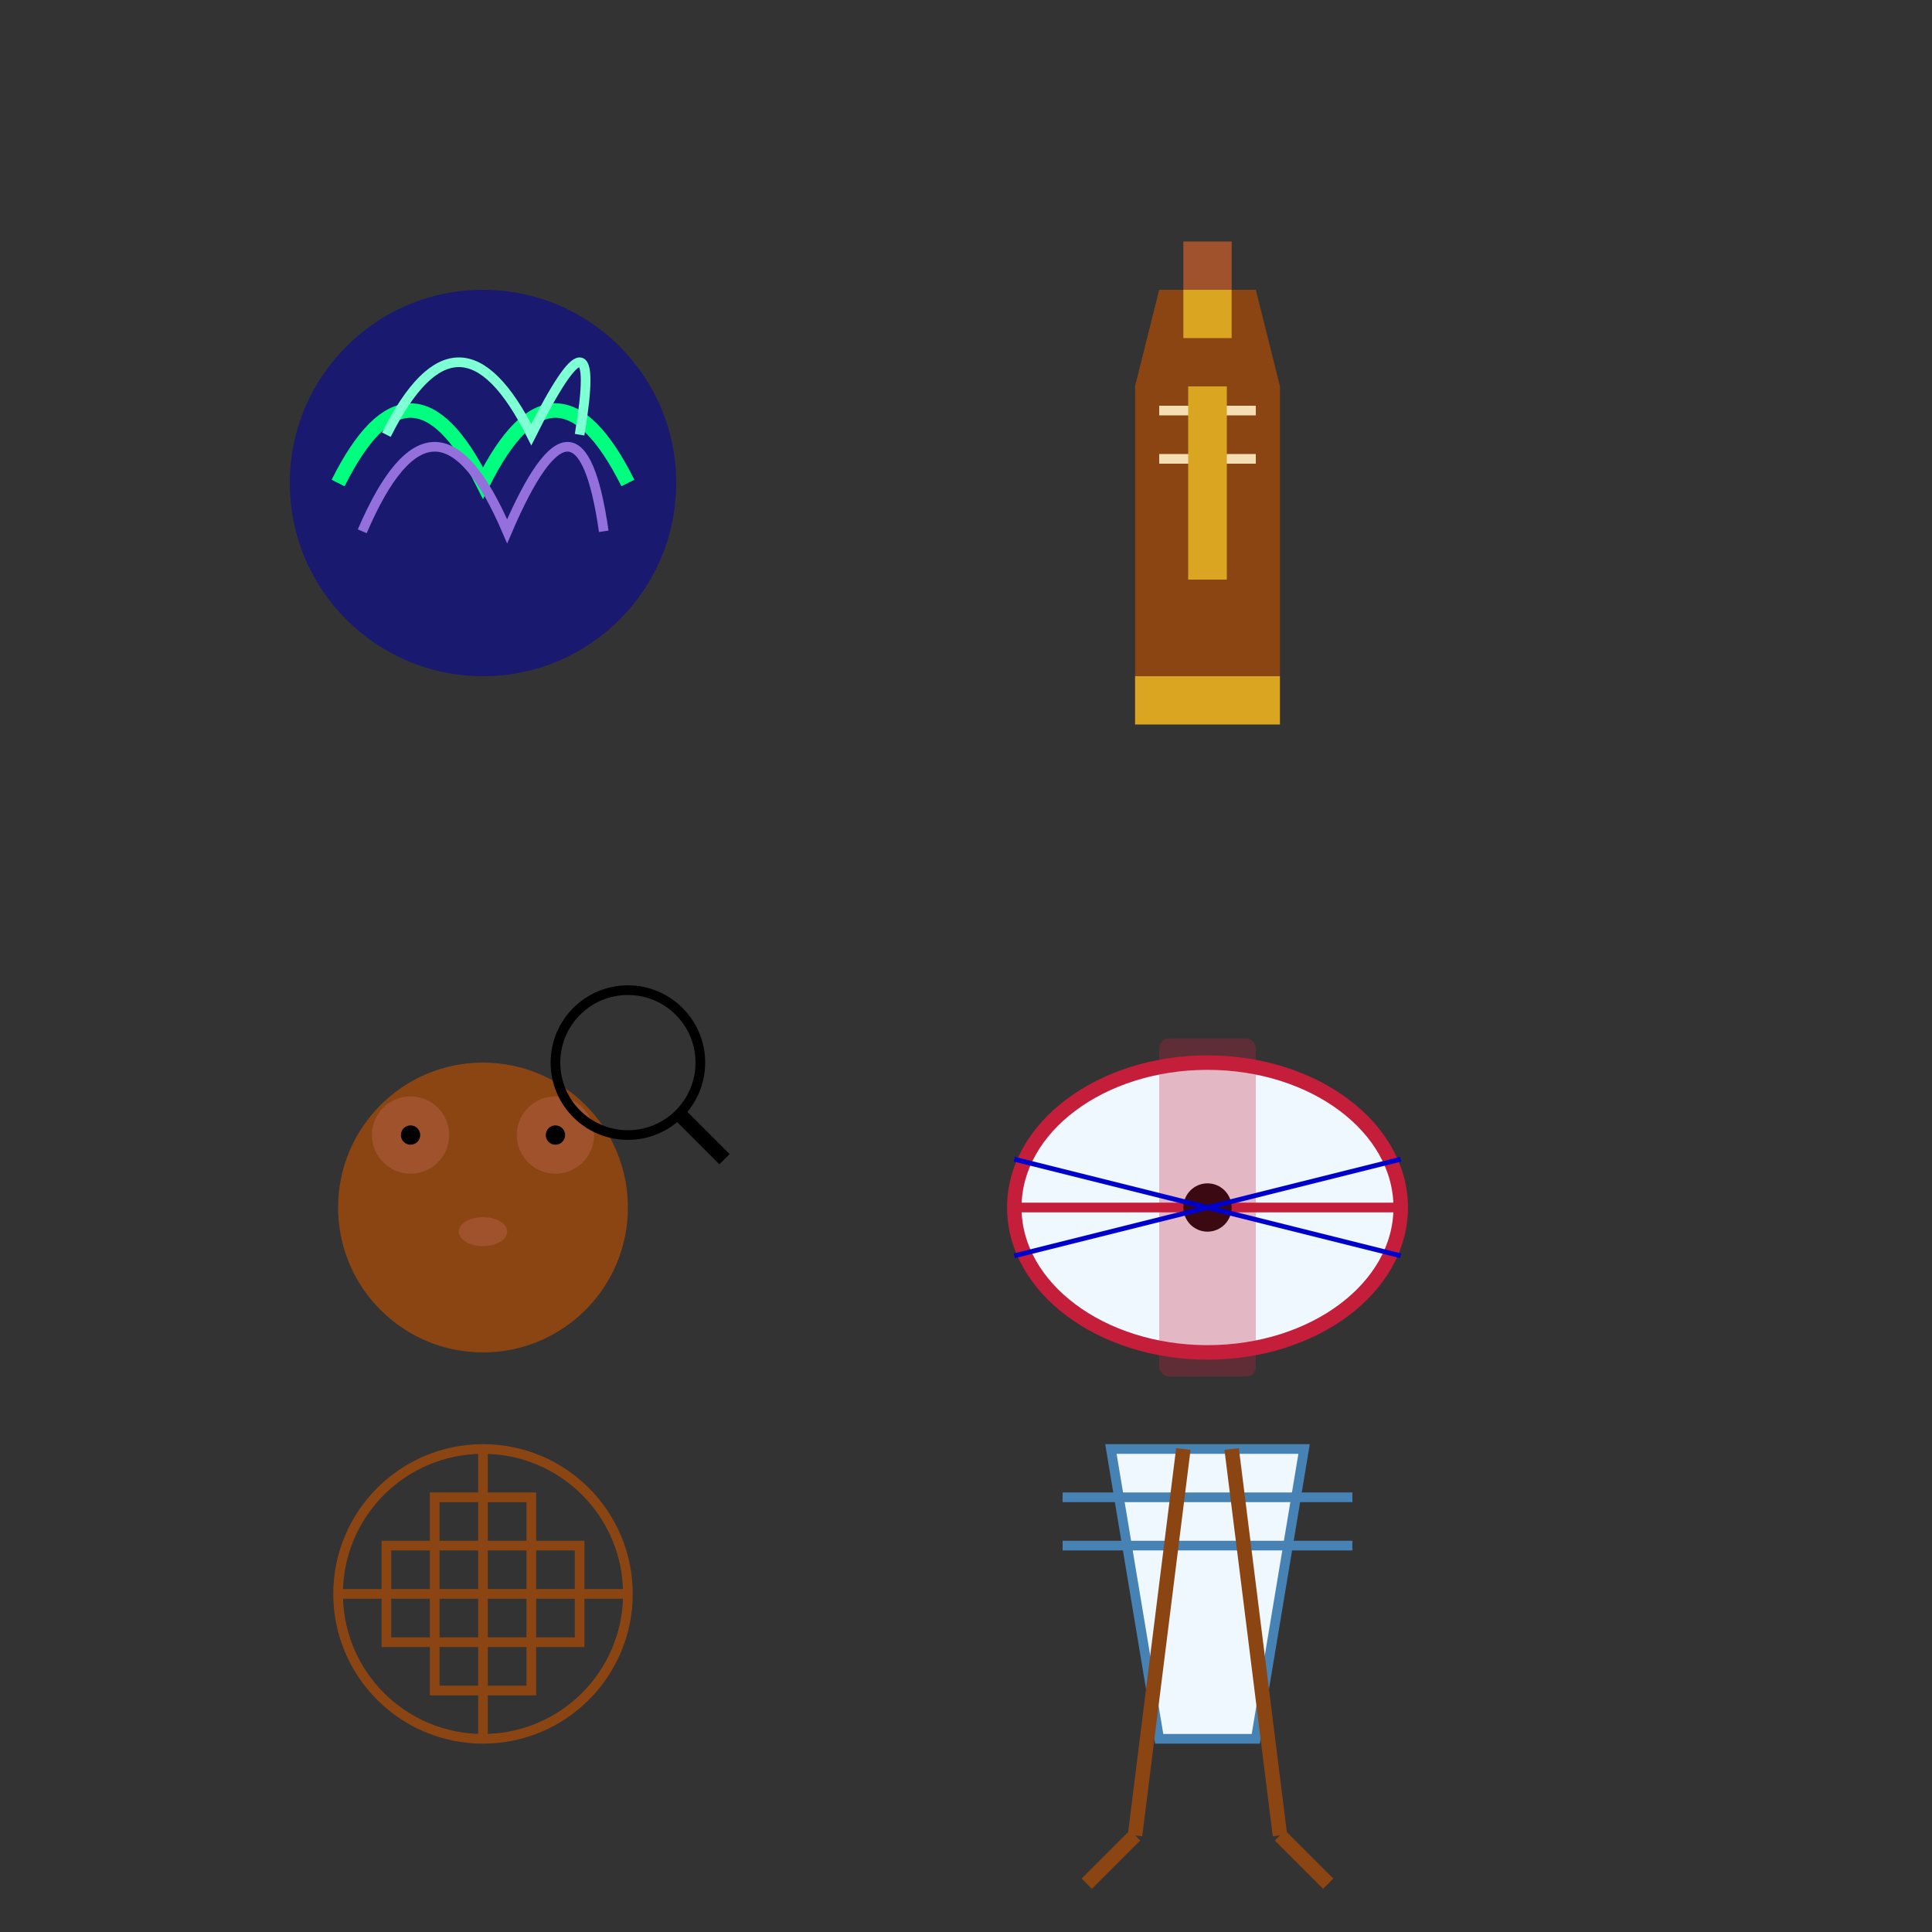 <svg xmlns="http://www.w3.org/2000/svg" width="400" height="400" viewBox="0 0 400 400">
  <rect x="0" y="0" width="400" height="400" fill="#333333" stroke="none"/>
  <!-- Background -->
  <rect width="400" height="400" fill="#f0f8ff" fill-opacity="0"/>
  
  <!-- Northern Lights Icon -->
  <g id="northern-lights" transform="translate(50,50)">
    <circle cx="50" cy="50" r="40" fill="#191970"/>
    <path d="M20,50 Q35,20 50,50 Q65,20 80,50" stroke="#00ff7f" stroke-width="3" fill="none"/>
    <path d="M25,60 Q40,25 55,60 Q70,25 75,60" stroke="#9370db" stroke-width="2" fill="none"/>
    <path d="M30,40 Q45,10 60,40 Q75,10 70,40" stroke="#7fffd4" stroke-width="2" fill="none"/>
  </g>
  
  <!-- Maple Syrup Icon -->
  <g id="maple-syrup" transform="translate(200,50)">
    <path d="M40,10 L60,10 L65,30 L65,90 L35,90 L35,30 Z" fill="#8b4513"/>
    <rect x="45" y="0" width="10" height="10" fill="#a0522d"/>
    <path d="M40,35 L60,35" stroke="#f5deb3" stroke-width="2"/>
    <path d="M40,45 L60,45" stroke="#f5deb3" stroke-width="2"/>
    <path d="M35,90 L65,90 L65,100 L35,100 Z" fill="#daa520"/>
    <path d="M45,10 L55,10 L55,20 L45,20 Z" fill="#daa520"/>
    <path d="M50,30 L50,70" stroke="#daa520" stroke-width="8"/>
  </g>
  
  <!-- Wildlife Watching Icon -->
  <g id="wildlife" transform="translate(50,200)">
    <!-- Bear -->
    <circle cx="50" cy="50" r="30" fill="#8b4513"/>
    <circle cx="35" cy="35" r="8" fill="#a0522d"/>
    <circle cx="65" cy="35" r="8" fill="#a0522d"/>
    <ellipse cx="50" cy="55" rx="5" ry="3" fill="#a0522d"/>
    <circle cx="35" cy="35" r="2" fill="#000"/>
    <circle cx="65" cy="35" r="2" fill="#000"/>
    <!-- Magnifying Glass -->
    <circle cx="80" cy="20" r="15" fill="none" stroke="#000" stroke-width="2"/>
    <line x1="90" y1="30" x2="100" y2="40" stroke="#000" stroke-width="3"/>
  </g>
  
  <!-- Hockey Icon -->
  <g id="hockey" transform="translate(200,200)">
    <ellipse cx="50" cy="50" rx="40" ry="30" fill="#f0f8ff" stroke="#c41e3a" stroke-width="3"/>
    <line x1="10" y1="50" x2="90" y2="50" stroke="#c41e3a" stroke-width="2"/>
    <circle cx="50" cy="50" r="5" fill="#000"/>
    <rect x="40" y="15" width="20" height="70" rx="2" ry="2" fill="#c41e3a" fill-opacity="0.3"/>
    <path d="M10,40 L90,60" stroke="#0000cd" stroke-width="1"/>
    <path d="M10,60 L90,40" stroke="#0000cd" stroke-width="1"/>
  </g>

  <!-- Indigenous Culture Icon -->
  <g id="indigenous" transform="translate(50,280)">
    <circle cx="50" cy="50" r="30" fill="none" stroke="#8b4513" stroke-width="2"/>
    <path d="M30,40 L70,40 L70,60 L30,60 Z" fill="none" stroke="#8b4513" stroke-width="2"/>
    <path d="M40,30 L60,30 L60,70 L40,70 Z" fill="none" stroke="#8b4513" stroke-width="2"/>
    <path d="M50,20 L50,80" stroke="#8b4513" stroke-width="2"/>
    <path d="M20,50 L80,50" stroke="#8b4513" stroke-width="2"/>
  </g>
  
  <!-- Skiing Icon -->
  <g id="skiing" transform="translate(200,280)">
    <polygon points="30,20 70,20 60,80 40,80" fill="#f0f8ff" stroke="#4682b4" stroke-width="2"/>
    <line x1="20" y1="30" x2="80" y2="30" stroke="#4682b4" stroke-width="2"/>
    <line x1="20" y1="40" x2="80" y2="40" stroke="#4682b4" stroke-width="2"/>
    <path d="M45,20 L35,100" stroke="#8b4513" stroke-width="3"/>
    <path d="M55,20 L65,100" stroke="#8b4513" stroke-width="3"/>
    <path d="M35,100 L25,110" stroke="#8b4513" stroke-width="3"/>
    <path d="M65,100 L75,110" stroke="#8b4513" stroke-width="3"/>
  </g>
</svg>